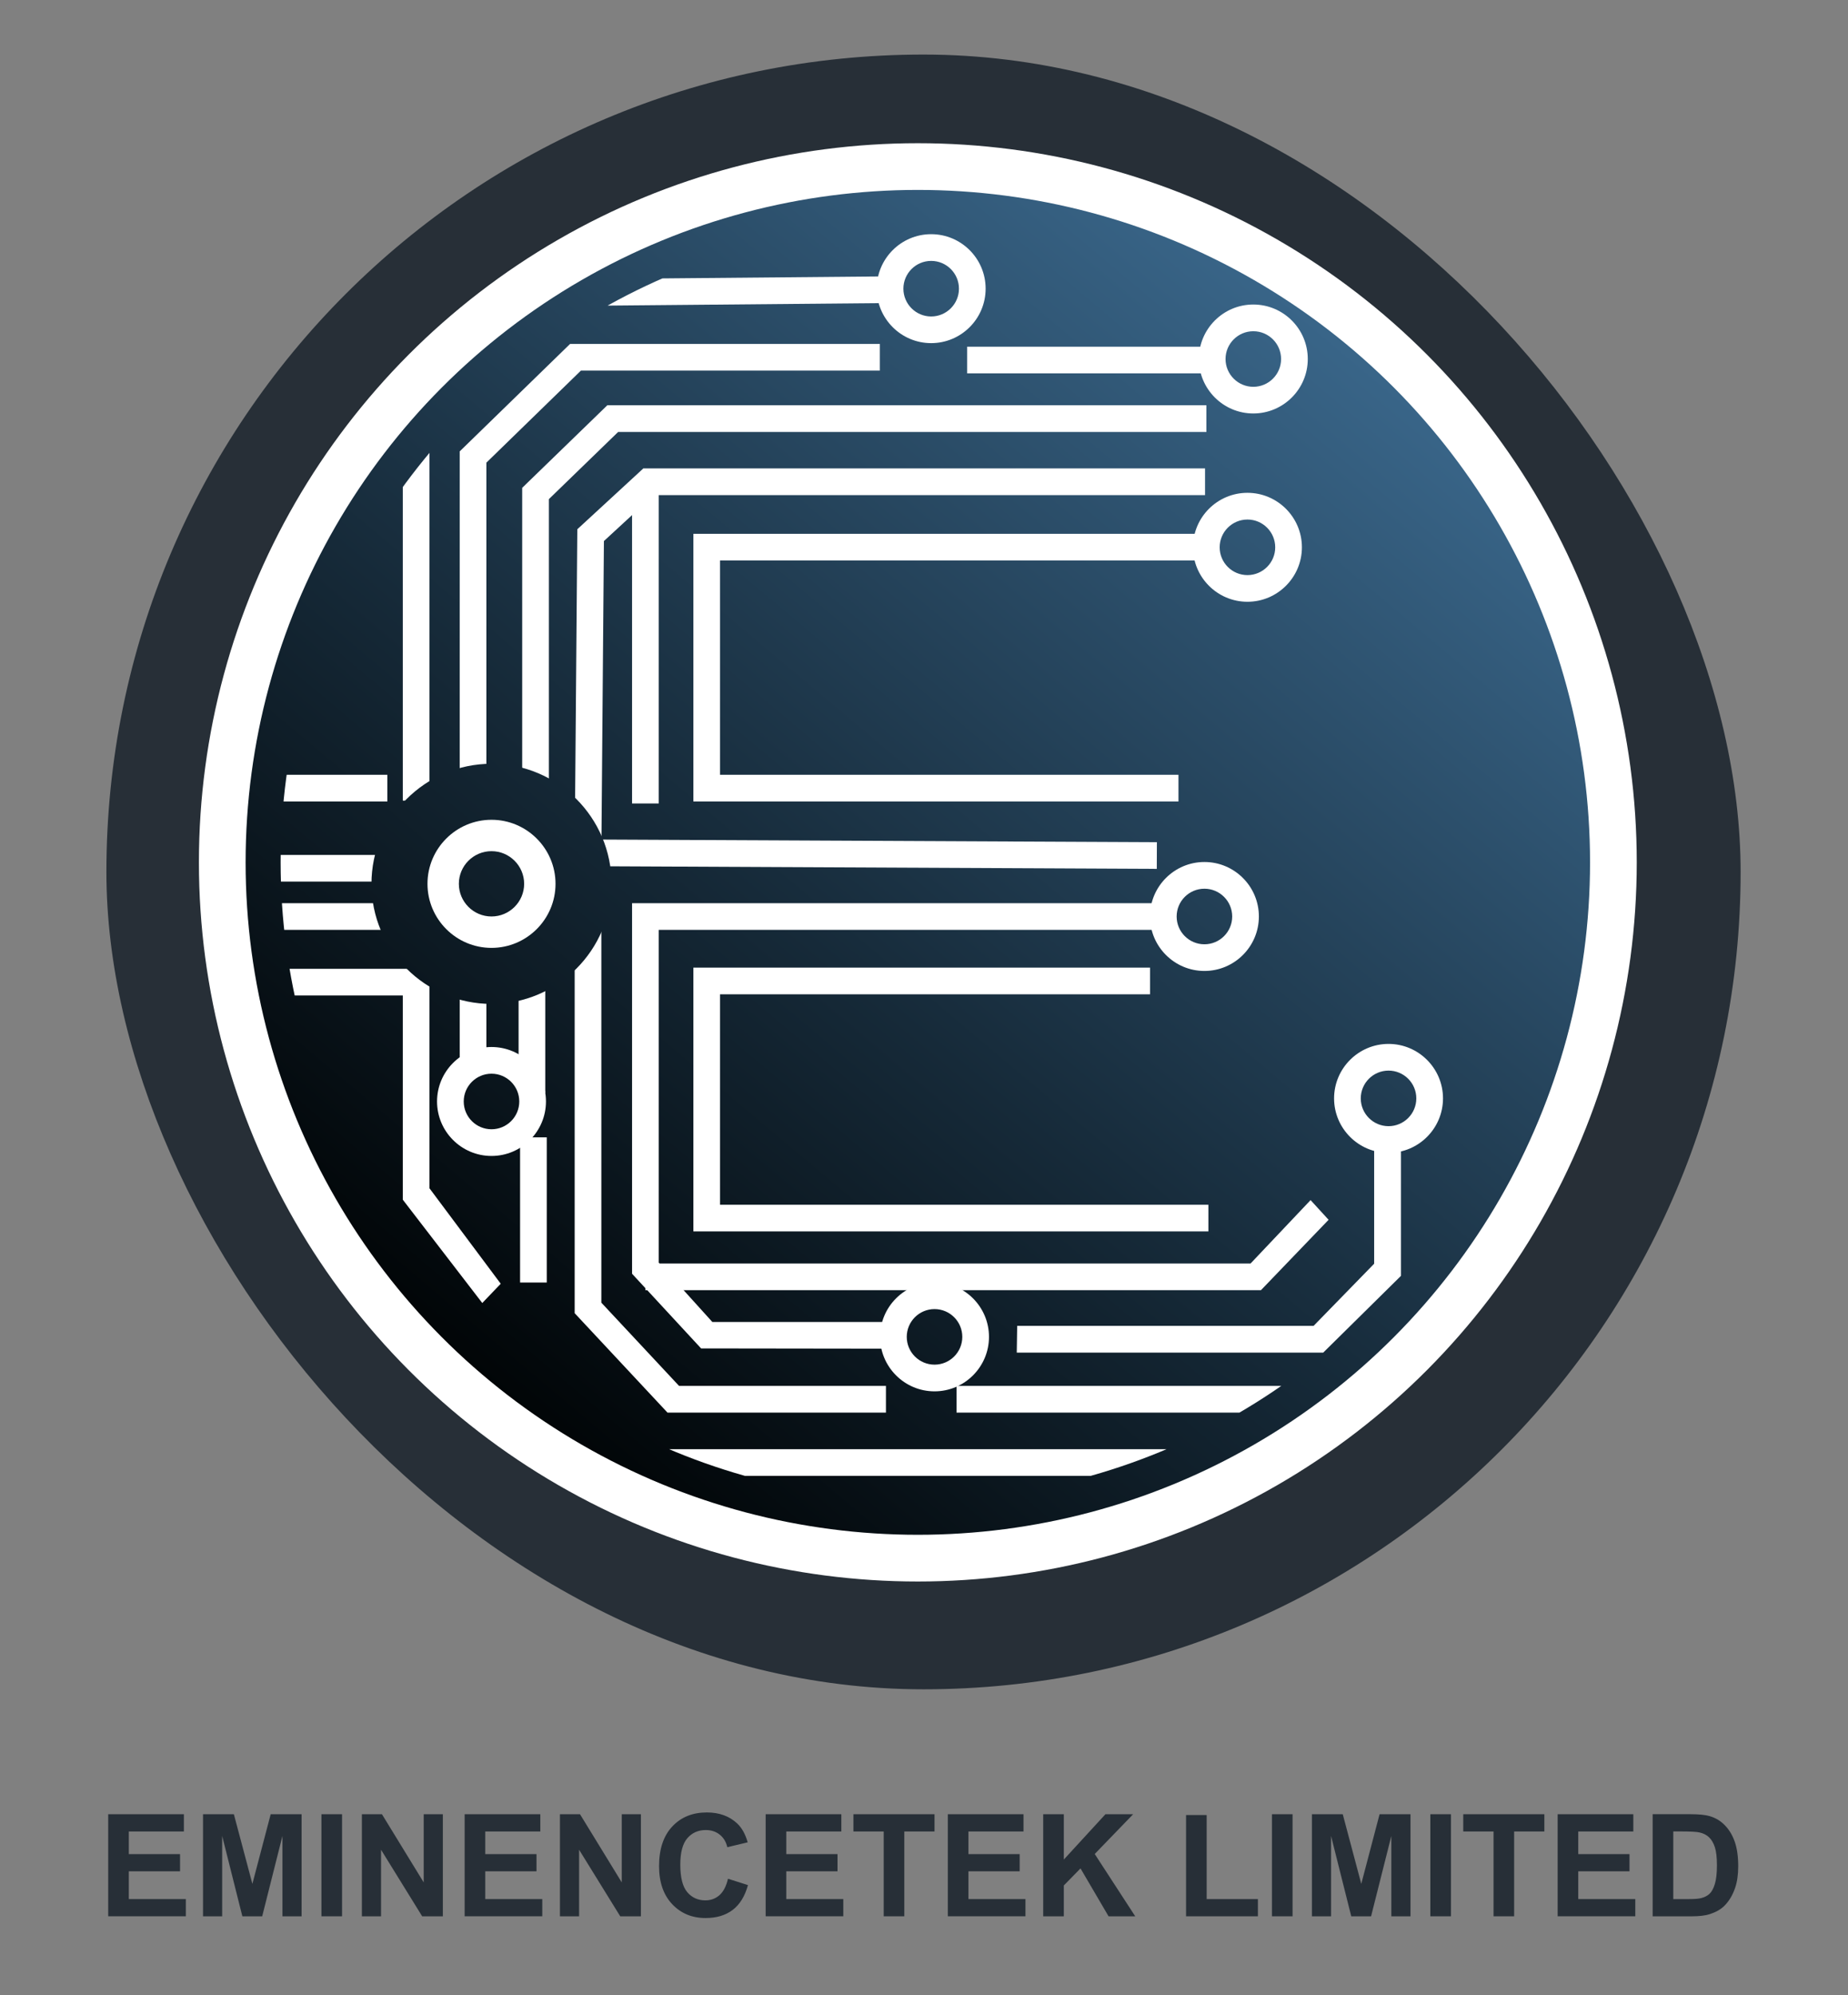 <?xml version="1.0" encoding="UTF-8"?>
<svg id="Layer_1" xmlns="http://www.w3.org/2000/svg" xmlns:xlink="http://www.w3.org/1999/xlink" viewBox="0 0 831.05 897">
  <rect x="0" y="0" width="831.05" height="897" fill="#808080" stroke="none"/>
  <defs>
    <style>
      .cls-1 {
        fill: #fff;
      }

      .cls-2, .cls-3 {
        fill: none;
      }

      .cls-4 {
        clip-path: url(#clippath-1);
      }

      .cls-5 {
        fill: #4d4d4d;
      }

      .cls-6 {
        fill: #272f37;
      }

      .cls-7 {
        fill: #5b5b5b;
      }

      .cls-3 {
        stroke: #fff;
        stroke-miterlimit: 10;
        stroke-width: 21px;
      }

      .cls-8 {
        fill: url(#linear-gradient);
      }

      .cls-9 {
        clip-path: url(#clippath);
      }
    </style>
    <linearGradient id="linear-gradient" x1="230.81" y1="656.53" x2="591.14" y2="139.13" gradientTransform="translate(39.3 -43.15) rotate(5.17)" gradientUnits="userSpaceOnUse">
      <stop offset="0" stop-color="#fff"/>
      <stop offset="0" stop-color="#000304"/>
      <stop offset="0" stop-color="#000304"/>
      <stop offset=".41" stop-color="#162a39"/>
      <stop offset="1" stop-color="#3a678b"/>
    </linearGradient>
    <clipPath id="clippath">
      <circle class="cls-2" cx="412.75" cy="387.68" r="286.55"/>
    </clipPath>
    <clipPath id="clippath-1">
      <path class="cls-2" d="M221.03,451.32c-29.77,0-53.98-24.22-53.98-53.98s24.22-53.98,53.98-53.98,53.98,24.22,53.98,53.98-24.22,53.98-53.98,53.98Z"/>
    </clipPath>
  </defs>
  <rect class="cls-6" x="47.85" y="24.53" width="734.91" height="734.91" rx="367.45" ry="367.45"/>
  <circle class="cls-8" cx="412.75" cy="390.1" r="315.22"/>
  <g class="cls-9">
    <g>
      <g>
        <path d="M-586.1,386.21c2.73-84.75,31.82-158.32,92.31-218.13,60.75-60.07,135.24-87.61,219.72-86.4,71.81,1.03,136.69,24.87,190.5,72.87C-14.86,215.84,21.76,293.08,23.05,386.22h18.82c-3.99-108.34-47.49-196.11-133.93-260.98-99.23-74.47-235.7-79.94-337.61-24.92-112.96,60.98-168.4,158.72-175.21,285.9h18.79Z"/>
        <path d="M-604.06,399.09c0,1.91-.1,3.07.02,4.21,1,10.28,1.61,20.62,3.14,30.82,9.82,65.24,39.87,120.77,83.61,169.04,32.57,35.94,72.41,62.19,117.22,80.65,32.95,13.57,67.43,20.75,102.99,22.3,31.61,1.38,62.72-1.88,93.6-9.28,33.91-8.13,65.54-21.22,94.71-40.11,41.85-27.1,75.99-61.86,102.69-104.08,27.92-44.15,43.61-92.16,47.44-144.15.26-3.56.03-7.15.03-10.61h-18.34c-.17,1.48-.34,2.61-.43,3.74-.78,9.79-.99,19.67-2.4,29.37-6.83,47.21-25.4,89.59-52.53,128.65-29.16,41.98-66.71,74.1-111.88,97.38-41.68,21.49-86.41,31.84-133.1,33.35-33.81,1.1-66.59-5.42-98.42-16.58-44.16-15.48-83.51-39.09-117.03-71.78-28.52-27.81-51.1-60.04-67.78-96.29-12.84-27.9-21.12-57.05-23.89-87.7-.61-6.71-1.38-13.41-2.07-20.09-5.94.39-11.56.76-17.58,1.15Z"/>
        <path class="cls-7" d="M-586.1,386.21h-18.79c6.81-127.18,62.25-224.92,175.21-285.9,101.91-55.02,238.38-49.55,337.61,24.92C-5.62,190.11,37.88,277.88,41.86,386.22h-18.82c-1.28-93.14-37.9-170.37-106.61-231.66-53.81-48-118.69-71.84-190.5-72.87-84.48-1.21-158.98,26.33-219.72,86.4-60.48,59.81-89.57,133.38-92.31,218.13Z"/>
        <path class="cls-5" d="M-604.06,399.09c6.02-.4,11.64-.76,17.58-1.15.69,6.68,1.47,13.38,2.07,20.09,2.77,30.65,11.05,59.8,23.89,87.7,16.68,36.25,39.26,68.48,67.78,96.29,33.52,32.68,72.87,56.29,117.03,71.78,31.83,11.16,64.61,17.68,98.42,16.58,46.68-1.51,91.41-11.86,133.1-33.35,45.17-23.29,82.73-55.41,111.88-97.38,27.13-39.07,45.7-81.45,52.53-128.65,1.4-9.7,1.62-19.57,2.4-29.37.09-1.13.26-2.26.43-3.74h18.34c0,3.45.23,7.05-.03,10.61-3.83,51.99-19.52,100-47.44,144.15-26.7,42.23-60.84,76.98-102.69,104.08-29.17,18.89-60.8,31.98-94.71,40.11-30.87,7.4-61.99,10.66-93.6,9.28-35.57-1.55-70.05-8.73-102.99-22.3-44.81-18.46-84.65-44.71-117.22-80.65-43.74-48.27-73.79-103.8-83.61-169.04-1.54-10.2-2.14-20.54-3.14-30.82-.11-1.14-.02-2.3-.02-4.21Z"/>
        <polygon class="cls-1" points="529.96 360.32 311.81 360.32 311.81 239.98 542.5 239.98 542.5 251.98 323.81 251.98 323.81 348.32 529.96 348.32 529.96 360.32"/>
        <polygon class="cls-1" points="520.21 390.61 258.38 389.38 259.62 237.93 289.31 210.58 541.91 210.58 541.91 222.58 293.99 222.58 271.58 243.23 270.48 377.43 520.26 378.61 520.21 390.61"/>
        <rect class="cls-1" x="284.24" y="219.8" width="12" height="141.4"/>
        <polygon class="cls-1" points="405.98 606.31 315.28 606.19 284.24 572.63 284.24 406.03 520.24 406.03 520.24 418.03 296.24 418.03 296.24 567.65 320.33 594.29 401.92 594.31 405.98 606.31"/>
        <polygon class="cls-1" points="595.05 608.08 457.24 608.08 457.43 596.05 590.73 596.05 617.96 568.12 617.96 515.01 630.02 514.72 630.02 573.57 595.05 608.08"/>
        <polygon class="cls-1" points="565.51 635.05 430.15 635.05 430.15 623.05 576.22 623.05 565.51 635.05"/>
        <rect class="cls-1" x="292.07" y="651.49" width="235.36" height="12"/>
        <polygon class="cls-1" points="398.41 635.05 300.17 635.05 258.43 590.36 258.43 412.43 270.43 412.43 270.43 585.63 305.38 623.05 398.41 623.05 398.41 635.05"/>
        <polygon class="cls-1" points="246.83 362.28 234.83 362.28 234.83 219.31 273.12 182.19 542.52 182.19 542.52 194.19 277.98 194.19 246.83 224.39 246.83 362.28"/>
        <polygon class="cls-1" points="218.73 360.74 206.73 360.74 206.73 202.92 256.37 154.61 395.67 154.61 395.67 166.61 261.24 166.61 218.73 207.99 218.73 360.74"/>
        <rect class="cls-1" x="434.93" y="155.85" width="108.17" height="12"/>
        <rect class="cls-1" x="181.14" y="196.68" width="12" height="163.25"/>
        <rect class="cls-1" x="120.43" y="348.32" width="53.77" height="12"/>
      </g>
      <rect class="cls-1" x="118.81" y="384.34" width="56.96" height="12"/>
      <rect class="cls-1" x="118.29" y="406.03" width="70.04" height="12"/>
      <polygon class="cls-1" points="216.88 585.78 181.14 539.33 181.14 447.53 122.46 447.53 122.46 435.53 193.14 435.53 193.14 534.21 225.18 577.12 216.88 585.78"/>
      <rect class="cls-1" x="233.88" y="511.31" width="12" height="65.27"/>
      <polygon class="cls-1" points="245.21 491.33 233.21 483.91 233.21 440.29 245.21 440.29 245.21 491.33"/>
      <polygon class="cls-1" points="218.73 474.63 206.73 477.68 206.73 438.55 218.73 438.55 218.73 474.63"/>
      <polygon class="cls-1" points="543.42 553.6 311.81 553.6 311.81 435 517.17 435 517.17 447 323.81 447 323.81 541.6 543.42 541.6 543.42 553.6"/>
      <rect class="cls-1" x="269.11" y="124.82" width="129.3" height="12" transform="translate(-1.18 3.05) rotate(-.52)"/>
      <polygon class="cls-1" points="567.05 580.01 290.24 580.01 290.24 568.01 562.39 568.01 589.37 539.52 597.47 548.37 567.05 580.01"/>
      <path class="cls-1" d="M541.63,436.5c-13.5,0-24.49-10.99-24.49-24.49s10.99-24.49,24.49-24.49,24.49,10.98,24.49,24.49-10.99,24.49-24.49,24.49ZM541.63,399.53c-6.89,0-12.49,5.6-12.49,12.49s5.6,12.49,12.49,12.49,12.49-5.6,12.49-12.49-5.6-12.49-12.49-12.49Z"/>
      <path class="cls-1" d="M418.75,154.26c-13.5,0-24.49-10.99-24.49-24.49s10.99-24.49,24.49-24.49,24.49,10.98,24.49,24.49-10.99,24.49-24.49,24.49ZM418.75,117.29c-6.89,0-12.49,5.6-12.49,12.49s5.6,12.49,12.49,12.49,12.49-5.6,12.49-12.49-5.6-12.49-12.49-12.49Z"/>
      <path class="cls-1" d="M221.03,519.67c-13.5,0-24.49-10.99-24.49-24.49s10.98-24.49,24.49-24.49,24.49,10.99,24.49,24.49-10.99,24.49-24.49,24.49ZM221.03,482.69c-6.89,0-12.49,5.6-12.49,12.49s5.6,12.49,12.49,12.49,12.49-5.6,12.49-12.49-5.6-12.49-12.49-12.49Z"/>
      <path class="cls-1" d="M624.43,518.28c-13.5,0-24.49-10.99-24.49-24.49s10.99-24.49,24.49-24.49,24.49,10.99,24.49,24.49-10.99,24.49-24.49,24.49ZM624.43,481.3c-6.89,0-12.49,5.6-12.49,12.49s5.6,12.49,12.49,12.49,12.49-5.6,12.49-12.49-5.6-12.49-12.49-12.49Z"/>
      <path class="cls-1" d="M420.26,625.49c-13.5,0-24.49-10.99-24.49-24.49s10.99-24.49,24.49-24.49,24.49,10.99,24.49,24.49-10.99,24.49-24.49,24.49ZM420.26,588.51c-6.89,0-12.49,5.6-12.49,12.49s5.6,12.49,12.49,12.49,12.49-5.6,12.49-12.49-5.6-12.49-12.49-12.49Z"/>
    </g>
  </g>
  <circle class="cls-3" cx="412.75" cy="387.68" r="312.8"/>
  <path class="cls-1" d="M560.98,270.53c-13.5,0-24.49-10.98-24.49-24.49s10.99-24.49,24.49-24.49,24.49,10.99,24.49,24.49-10.99,24.49-24.49,24.49ZM560.98,233.56c-6.89,0-12.49,5.6-12.49,12.49s5.6,12.49,12.49,12.49,12.49-5.6,12.49-12.49-5.6-12.49-12.49-12.49Z"/>
  <path class="cls-1" d="M563.62,185.88c-13.5,0-24.49-10.99-24.49-24.49s10.99-24.49,24.49-24.49,24.49,10.98,24.49,24.49-10.99,24.49-24.49,24.49ZM563.62,148.91c-6.89,0-12.49,5.6-12.49,12.49s5.6,12.49,12.49,12.49,12.49-5.6,12.49-12.49-5.6-12.49-12.49-12.49Z"/>
  <g>
    <path class="cls-6" d="M48.66,861.49v-45.89h34.03v7.76h-24.76v10.17h23.04v7.73h-23.04v12.49h25.64v7.73h-34.91Z"/>
    <path class="cls-6" d="M91.3,861.49v-45.89h13.87l8.33,31.31,8.23-31.31h13.9v45.89h-8.61v-36.13l-9.11,36.13h-8.92l-9.08-36.13v36.13h-8.61Z"/>
    <path class="cls-6" d="M144.55,861.49v-45.89h9.27v45.89h-9.27Z"/>
    <path class="cls-6" d="M162.74,861.49v-45.89h9.02l18.78,30.65v-30.65h8.61v45.89h-9.3l-18.5-29.93v29.93h-8.61Z"/>
    <path class="cls-6" d="M208.95,861.49v-45.89h34.03v7.76h-24.76v10.17h23.04v7.73h-23.04v12.49h25.64v7.73h-34.91Z"/>
    <path class="cls-6" d="M251.81,861.49v-45.89h9.02l18.78,30.65v-30.65h8.61v45.89h-9.3l-18.5-29.93v29.93h-8.61Z"/>
    <path class="cls-6" d="M327.38,844.61l8.98,2.85c-1.38,5.01-3.67,8.73-6.87,11.16-3.2,2.43-7.27,3.65-12.19,3.65-6.09,0-11.1-2.08-15.03-6.25-3.92-4.16-5.89-9.86-5.89-17.08,0-7.64,1.97-13.57,5.92-17.8s9.13-6.34,15.56-6.34c5.61,0,10.17,1.66,13.68,4.98,2.09,1.96,3.65,4.78,4.7,8.45l-9.17,2.19c-.54-2.38-1.67-4.26-3.4-5.64s-3.81-2.07-6.28-2.07c-3.4,0-6.16,1.22-8.28,3.66-2.12,2.44-3.18,6.4-3.18,11.86,0,5.8,1.04,9.93,3.13,12.4,2.09,2.46,4.8,3.69,8.14,3.69,2.46,0,4.58-.78,6.36-2.35,1.77-1.57,3.05-4.03,3.82-7.39Z"/>
    <path class="cls-6" d="M344.32,861.49v-45.89h34.03v7.76h-24.76v10.17h23.04v7.73h-23.04v12.49h25.64v7.73h-34.91Z"/>
    <path class="cls-6" d="M397.41,861.49v-38.13h-13.62v-7.76h36.47v7.76h-13.59v38.13h-9.27Z"/>
    <path class="cls-6" d="M426.24,861.49v-45.89h34.03v7.76h-24.76v10.17h23.04v7.73h-23.04v12.49h25.64v7.73h-34.91Z"/>
    <path class="cls-6" d="M469.13,861.49v-45.89h9.27v20.38l18.72-20.38h12.46l-17.28,17.88,18.22,28.02h-11.99l-12.62-21.54-7.51,7.67v13.87h-9.27Z"/>
    <path class="cls-6" d="M533.37,861.49v-45.52h9.27v37.79h23.04v7.73h-32.31Z"/>
    <path class="cls-6" d="M572,861.49v-45.89h9.27v45.89h-9.27Z"/>
    <path class="cls-6" d="M589.97,861.49v-45.89h13.87l8.33,31.31,8.23-31.31h13.9v45.89h-8.61v-36.13l-9.11,36.13h-8.92l-9.08-36.13v36.13h-8.61Z"/>
    <path class="cls-6" d="M643.22,861.49v-45.89h9.27v45.89h-9.27Z"/>
    <path class="cls-6" d="M671.65,861.49v-38.13h-13.62v-7.76h36.47v7.76h-13.59v38.13h-9.27Z"/>
    <path class="cls-6" d="M700.48,861.49v-45.89h34.03v7.76h-24.76v10.17h23.04v7.73h-23.04v12.49h25.64v7.73h-34.91Z"/>
    <path class="cls-6" d="M743.21,815.59h16.94c3.82,0,6.73.29,8.73.88,2.69.79,5,2.2,6.92,4.23,1.92,2.02,3.38,4.5,4.38,7.44,1,2.93,1.5,6.55,1.5,10.85,0,3.78-.47,7.03-1.41,9.77-1.15,3.34-2.79,6.04-4.92,8.11-1.61,1.57-3.78,2.79-6.51,3.66-2.05.65-4.78.97-8.2.97h-17.44v-45.89ZM752.48,823.36v30.4h6.92c2.59,0,4.46-.15,5.6-.44,1.5-.38,2.75-1.01,3.74-1.91s1.8-2.37,2.43-4.43.94-4.86.94-8.41-.31-6.27-.94-8.17-1.5-3.38-2.63-4.45-2.56-1.78-4.29-2.16c-1.29-.29-3.83-.44-7.61-.44h-4.16Z"/>
  </g>
  <g class="cls-4">
    <circle class="cls-8" cx="412.75" cy="390.1" r="315.22"/>
  </g>
  <path class="cls-1" d="M221.03,426.13c-15.88,0-28.79-12.92-28.79-28.8s12.92-28.79,28.79-28.79,28.79,12.92,28.79,28.79-12.92,28.8-28.79,28.8ZM221.03,382.65c-8.1,0-14.68,6.59-14.68,14.68s6.59,14.68,14.68,14.68,14.68-6.59,14.68-14.68-6.59-14.68-14.68-14.68Z"/>
</svg>